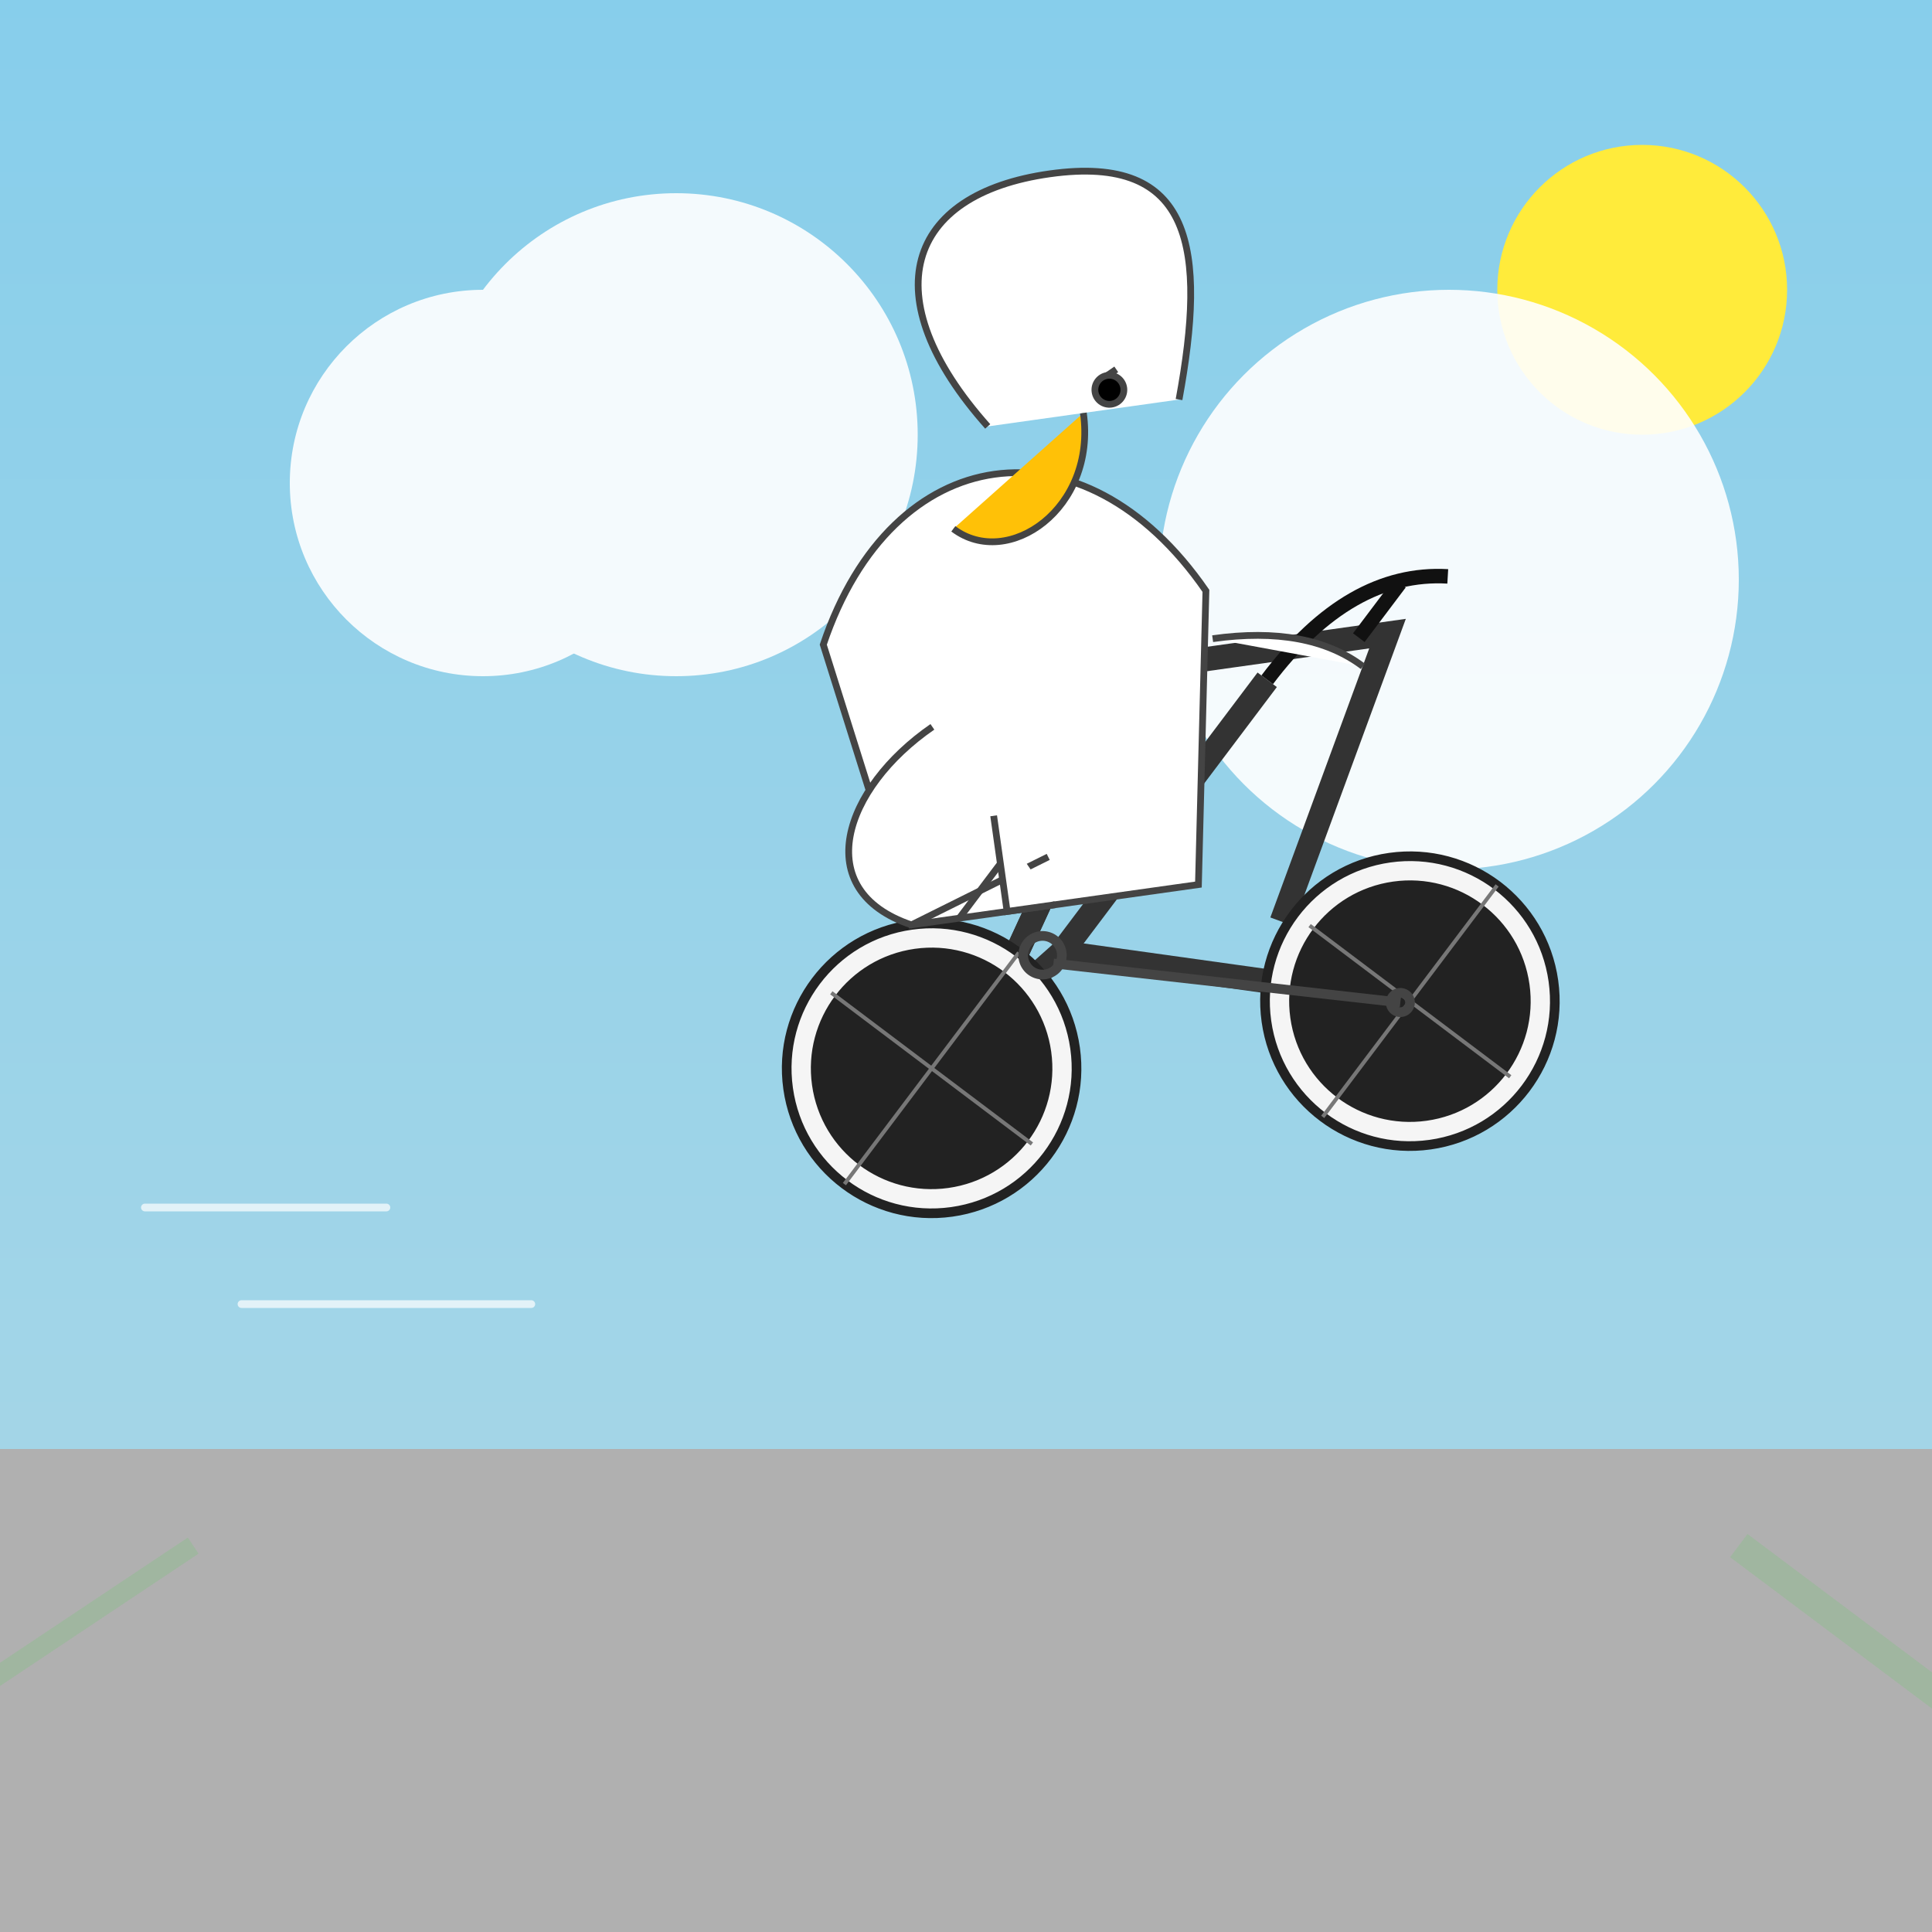 <svg xmlns="http://www.w3.org/2000/svg" viewBox="0 0 200 200">
  <defs>
    <linearGradient id="skyGradient" x1="0%" y1="0%" x2="0%" y2="100%">
      <stop offset="0%" style="stop-color:#87ceeb;stop-opacity:1"></stop>
      <stop offset="100%" style="stop-color:#add8e6;stop-opacity:1"></stop>
    </linearGradient>
    <filter id="shadow">
      <fedropshadow dx="1" dy="2" stdDeviation="0.5" flood-color="#000000" flood-opacity="0.3"></fedropshadow>
    </filter>
  </defs>
  <style>
    .road { fill: #b0b0b0; }
    .pelican { fill: #ffffff; stroke: #444; stroke-width: 0.7; }
    .pouch { fill: #ffc107; }
    .eye { fill: #000; }
    .bicycle { fill: none; stroke: #333; stroke-width: 2.5; }
    .wheel { fill: #f5f5f5; stroke: #222; stroke-width: 1; }
    .tire { fill: #222; }
    .spoke { stroke: #777; stroke-width: 0.4; }
    .handlebar { stroke: #111; stroke-width: 1.5; }
    .seat { fill: #222; }
    .chain { stroke: #444; stroke-width: 1; fill: none; }
    .cloud { fill: #fff; opacity: 0.9; }
    .motion-line { stroke: #fff; stroke-width: 0.8; stroke-linecap: round; opacity: 0.7; }
    .sun { fill: #ffeb3b; }
    .foreground-blur { filter: blur(1px); }
  </style>

  
  <rect width="200" height="200" fill="url(#skyGradient)"></rect>
  <circle class="sun" cx="170" cy="30" r="15"></circle>
  <path class="road" d="M0,150 h200 v50 h-200 z"></path>
  
  
  <g class="cloud">
    <circle cx="50" cy="50" r="20"></circle>
    <circle cx="70" cy="45" r="25"></circle>
    <circle cx="150" cy="60" r="30"></circle>
  </g>

  
  <g class="motion-line">
    <line x1="15" y1="125" x2="40" y2="125"></line>
    <line x1="25" y1="135" x2="55" y2="135"></line>
  </g>

  
  <g transform="rotate(-8, 100, 100) translate(5, 0)" style="filter:url(#shadow)">

    
    <g class="bicycle">
      <path d="M100,100 l18,-28 h25 l-15,28"></path>
      <line x1="118" y1="72" x2="100" y2="100"></line>
      <line x1="105" y1="100" x2="130" y2="75"></line>
      <line x1="90" y1="110" x2="105" y2="100"></line>
      <line x1="140" y1="110" x2="105" y2="100"></line>
      <path class="handlebar" d="M130,75 q10,-10 20,-8"></path>
      <path class="handlebar" d="M145,67 l-5,5"></path>
      <polygon class="seat" points="93,70 108,70 103,77"></polygon>
      <g class="wheel">
        <circle cx="90" cy="110" r="15"></circle>
        <circle class="tire" cx="90" cy="110" r="12"></circle>
        <g class="spokes" transform="rotate(45, 90, 110)">
            <line x1="90" y1="110" x2="90" y2="95" class="spoke"></line> <line x1="90" y1="110" x2="103" y2="110" class="spoke"></line> <line x1="90" y1="110" x2="77" y2="110" class="spoke"></line> <line x1="90" y1="110" x2="90" y2="125" class="spoke"></line>
        </g>
      </g>
      <g class="wheel">
        <circle cx="140" cy="110" r="15"></circle>
        <circle class="tire" cx="140" cy="110" r="12"></circle>
        <g class="spokes" transform="rotate(45, 140, 110)">
            <line x1="140" y1="110" x2="140" y2="95" class="spoke"></line> <line x1="140" y1="110" x2="153" y2="110" class="spoke"></line> <line x1="140" y1="110" x2="127" y2="110" class="spoke"></line> <line x1="140" y1="110" x2="140" y2="125" class="spoke"></line>
        </g>
      </g>
      <path class="chain" d="M105,100 a2,2 0 1,1 -4,0 a2,2 0 1,1 4,0"></path>
      <path class="chain" d="M140,110 a1,1 0 1,1 -2,0 a1,1 0 1,1 2,0"></path>
      <path class="chain" d="M104,101 l35,9"></path>
    </g>

    
    <g class="pelican" transform="translate(-5, -15)">
      <path d="M90,80 c10,-20 30,-20 40,0 l-5,30 h-30 z"></path>
      <path d="M110,60 c-10,-15 -5,-25 10,-25 s15,10 10,25"></path>
      <path class="pouch" d="M120,60 c0,10 -10,15 -15,10"></path>
      <path d="M122,57 l2,-1"></path>
      <circle class="eye" cx="123" cy="58" r="1.5"></circle>
      <path d="M100,90 c-10,5 -15,15 -5,20 l15,-5"></path>
      <path d="M130,85 q10,0 15,5"></path>
      <path d="M105,100 l0,10 l5,0"></path>
      <path d="M105,105 l-5,5"></path>
    </g>
  </g>
  
  
  <g class="foreground-blur" opacity="0.5">
    <path d="M-10,180 l30,-20" style="stroke: #8fbc8f; stroke-width: 2;"></path>
    <path d="M180,160 l40,30" style="stroke: #8fbc8f; stroke-width: 3;"></path>
  </g>
</svg>
